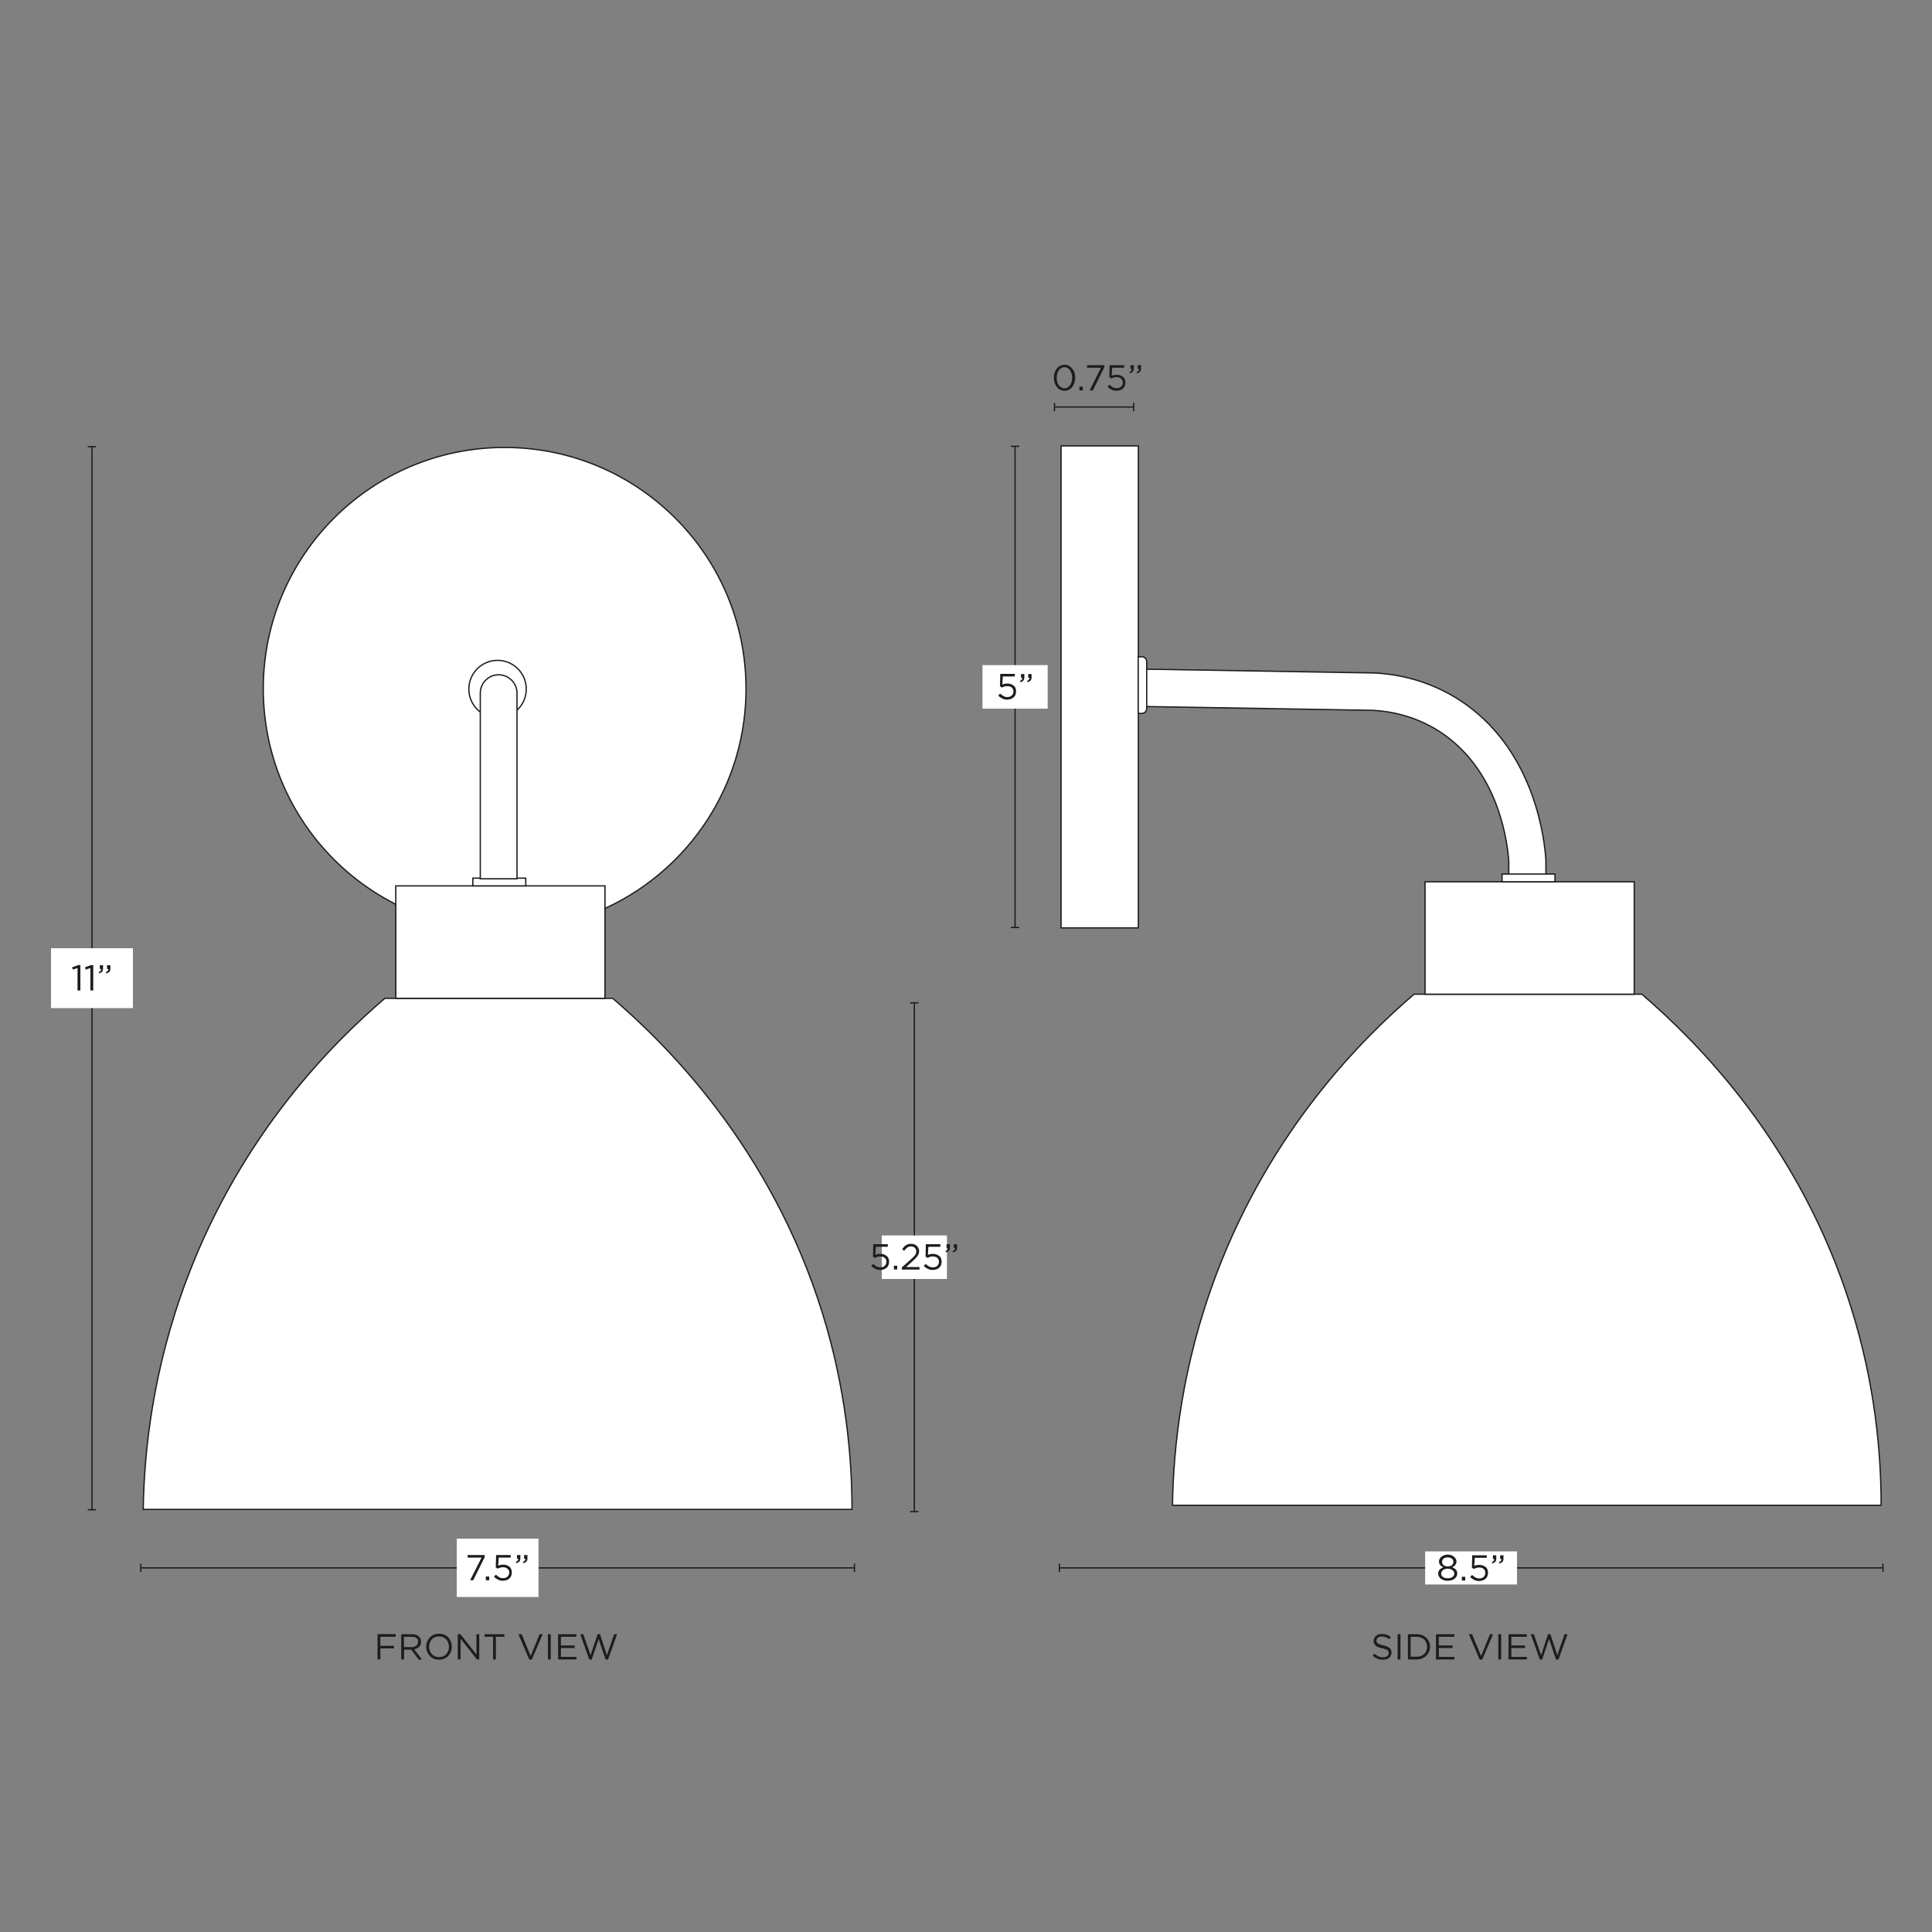 <svg xml:space="preserve" style="enable-background:new 0 0 1500 1500;" viewBox="0 0 1500 1500" height="1500px" width="1500px" y="0px" x="0px" xmlns:xlink="http://www.w3.org/1999/xlink" xmlns="http://www.w3.org/2000/svg" id="Capa_1" version="1.1">
<rect x="0" y="0" width="1500" height="1500" fill="#808080" stroke="none"/>
<style type="text/css">
	.st0{fill:none;}
	.st1{fill:none;stroke:#1D1D1B;stroke-miterlimit:10;}
	.st2{fill:#1D1D1B;}
	.st3{fill:#FFFFFF;}
	.st4{fill:#FFFFFF;stroke:#1D1D1B;stroke-miterlimit:10;}
</style>
<g>
	<g>
		<line y2="1217.3" x2="663.4" y1="1217.3" x1="109.3" class="st1"></line>
		<rect height="6.5" width="1" class="st2" y="1214" x="108.8"></rect>
		<rect height="6.5" width="1" class="st2" y="1214" x="662.9"></rect>
	</g>
</g>
<g>
	<g>
		<line y2="1217.3" x2="1461.9" y1="1217.3" x1="822.5" class="st1"></line>
		<rect height="6.5" width="1" class="st2" y="1214" x="822"></rect>
		<rect height="6.5" width="1" class="st2" y="1214" x="1461.4"></rect>
	</g>
</g>
<g>
	<g>
		<line y2="1172.2" x2="71.4" y1="346.8" x1="71.4" class="st1"></line>
		<rect height="1" width="6.5" class="st2" y="346.3" x="68.1"></rect>
		<rect height="1" width="6.5" class="st2" y="1171.7" x="68.1"></rect>
	</g>
</g>
<rect height="46.5" width="63.6" class="st3" y="736.2" x="39.6"></rect>
<g>
	<path d="M60.7,749.3h1.7V769h-2.2v-17.4l-3.7,1.2l-0.5-1.8L60.7,749.3L60.7,749.3z" class="st2"></path>
	<path d="M70.7,749.3h1.7V769h-2.2v-17.4l-3.7,1.2l-0.5-1.8L70.7,749.3L70.7,749.3z" class="st2"></path>
	<path d="M78.1,753.8c0.3-0.4,0.4-0.9,0.4-1.5h-1v-2.9H80v2.5c0,1.1-0.2,2-0.8,2.6c-0.5,0.6-1.3,1-2.3,1.2l-0.3-1
		C77.3,754.5,77.8,754.2,78.1,753.8L78.1,753.8z M83.7,753.8c0.3-0.4,0.4-0.9,0.4-1.5h-1v-2.9h2.6v2.5c0,1.1-0.2,2-0.8,2.6
		s-1.3,1-2.4,1.2l-0.3-1C82.9,754.5,83.4,754.2,83.7,753.8L83.7,753.8z" class="st2"></path>
</g>
<g>
	<path d="M1097.9,771.9h176.8c42.2,36.2,122.6,115.8,162.5,243.3c18.6,59.2,23.3,112.6,23.3,153.5H910.3
		c0.7-44.2,7.1-108.2,34.1-179.5C987.1,876.3,1058.4,805.7,1097.9,771.9L1097.9,771.9z" class="st4"></path>
	<g>
		<path d="M1200.4,697.1h-29v-28.2c-0.7-12-6.5-67.7-50.3-98.6c-20-14.1-40.8-18-54.9-18.8l-191.7-3.2l0.5-29l192.4,3.2
			c25.6,1.3,50,9.7,70.3,24.1c55.1,39,61.7,107.7,62.5,121l0,0.8L1200.4,697.1L1200.4,697.1z" class="st4"></path>
		<rect height="87.3" width="162.4" class="st4" y="684.6" x="1106.4"></rect>
		<rect height="6" width="41.1" class="st4" y="678.6" x="1166.2"></rect>
		<rect height="374.2" width="60" class="st4" y="346.2" x="823.8"></rect>
		<path d="M883.7,509.9h2.8c2.1,0,3.8,1.7,3.8,3.8v36.4c0,2.1-1.7,3.8-3.8,3.8h-2.8V509.9L883.7,509.9L883.7,509.9z" class="st4"></path>
	</g>
</g>
<g>
	<circle r="187.4" cy="534.8" cx="391.8" class="st4"></circle>
	<path d="M298.8,775.1h176.9c42.2,36.2,122.5,115.8,162.5,243.3c18.5,59.2,23.3,112.6,23.3,153.5H111.2
		c0.7-44.2,7.1-108.2,34.1-179.5C188,879.4,259.3,808.9,298.8,775.1z" class="st4"></path>
	<g>
		<rect height="87.3" width="162.4" class="st4" y="687.8" x="307.3"></rect>
		<rect height="6" width="41.1" class="st4" y="681.8" x="367.1"></rect>
		<circle r="22.3" cy="535" cx="386.3" class="st4"></circle>
	</g>
	<path d="M387.1,523.9L387.1,523.9c7.9,0,14.3,6.4,14.3,14.3v144.1h-28.5V538.2C372.9,530.3,379.3,523.9,387.1,523.9
		L387.1,523.9z" class="st4"></path>
</g>
<g>
	<path d="M307.2,1270.8h-11.9v7h10.6v2h-10.6v8.5h-2.2v-19.6h14.1V1270.8L307.2,1270.8z" class="st2"></path>
	<path d="M325,1288.4l-5.7-7.6h-5.6v7.6h-2.2v-19.6h8.4c1.1,0,2.1,0.1,2.9,0.4s1.6,0.7,2.2,1.2c0.6,0.5,1.1,1.1,1.4,1.9
		s0.5,1.5,0.5,2.4c0,0.8-0.1,1.6-0.4,2.2c-0.3,0.6-0.6,1.2-1.1,1.7c-0.5,0.5-1,0.9-1.7,1.2c-0.6,0.3-1.4,0.5-2.1,0.7l6,8H325
		L325,1288.4z M323.4,1271.8c-0.9-0.7-2.1-1-3.7-1h-6.1v8h6c0.7,0,1.4-0.1,2-0.3c0.6-0.2,1.1-0.5,1.6-0.8s0.8-0.8,1-1.3
		s0.4-1.1,0.4-1.7C324.8,1273.5,324.3,1272.5,323.4,1271.8L323.4,1271.8z" class="st2"></path>
	<path d="M350.1,1282.4c-0.5,1.2-1.2,2.3-2,3.2c-0.9,0.9-1.9,1.7-3.2,2.2c-1.2,0.6-2.6,0.8-4.1,0.8s-2.9-0.3-4.1-0.8
		s-2.3-1.3-3.1-2.2c-0.9-0.9-1.5-2-2-3.2s-0.7-2.5-0.7-3.9c0-1.4,0.2-2.6,0.7-3.9c0.5-1.2,1.2-2.3,2-3.2c0.9-0.9,1.9-1.7,3.2-2.2
		c1.2-0.6,2.6-0.8,4.1-0.8s2.9,0.3,4.1,0.8s2.3,1.3,3.1,2.2c0.9,0.9,1.5,2,2,3.2s0.7,2.5,0.7,3.9
		C350.8,1279.9,350.6,1281.2,350.1,1282.4z M348,1275.4c-0.4-1-0.9-1.8-1.6-2.6c-0.7-0.7-1.5-1.3-2.5-1.7c-0.9-0.4-2-0.6-3.1-0.6
		s-2.1,0.2-3.1,0.6c-0.9,0.4-1.8,1-2.4,1.7s-1.2,1.6-1.6,2.6c-0.4,1-0.6,2-0.6,3.1c0,1.1,0.2,2.2,0.6,3.2s0.9,1.8,1.6,2.6
		c0.7,0.7,1.5,1.3,2.5,1.7c0.9,0.4,2,0.6,3.1,0.6s2.1-0.2,3.1-0.6c0.9-0.4,1.8-1,2.4-1.7s1.2-1.6,1.6-2.6c0.4-1,0.6-2,0.6-3.1
		C348.5,1277.5,348.3,1276.4,348,1275.4z" class="st2"></path>
	<path d="M369.9,1268.8h2.2v19.6h-1.8l-12.7-16.1v16.1h-2.2v-19.6h2.1l12.4,15.7V1268.8z" class="st2"></path>
	<path d="M385,1288.4h-2.2v-17.6h-6.6v-2h15.4v2H385L385,1288.4L385,1288.4z" class="st2"></path>
	<path d="M418.9,1268.8h2.4l-8.4,19.7h-2l-8.4-19.7h2.5l7,16.9L418.9,1268.8L418.9,1268.8z" class="st2"></path>
	<path d="M427.6,1268.8v19.6h-2.2v-19.6H427.6z" class="st2"></path>
	<path d="M447.5,1270.8h-12v6.7h10.7v2h-10.7v6.9h12.1v2h-14.3v-19.6h14.2L447.5,1270.8L447.5,1270.8z" class="st2"></path>
	<path d="M464,1268.7h1.8l5.4,16.4l5.6-16.3h2.3l-7,19.7h-1.9l-5.4-15.9l-5.4,15.9h-1.9l-7-19.7h2.4l5.6,16.3
		L464,1268.7L464,1268.7z" class="st2"></path>
</g>
<g>
	<path d="M1068.9,1274.9c0.2,0.4,0.4,0.7,0.8,1s0.9,0.6,1.6,0.8s1.6,0.5,2.7,0.7c2.2,0.5,3.8,1.2,4.8,2
		c1,0.9,1.6,2.1,1.6,3.6c0,0.8-0.2,1.6-0.5,2.3s-0.8,1.3-1.4,1.8s-1.3,0.9-2.1,1.1s-1.7,0.4-2.7,0.4c-1.6,0-3-0.2-4.3-0.8
		c-1.3-0.5-2.5-1.3-3.7-2.3l1.4-1.6c1,0.9,2.1,1.6,3.1,2.1c1,0.5,2.2,0.7,3.6,0.7s2.4-0.3,3.2-0.9c0.8-0.6,1.2-1.4,1.2-2.4
		c0-0.5-0.1-0.9-0.2-1.2c-0.2-0.4-0.4-0.7-0.8-1c-0.4-0.3-0.9-0.6-1.6-0.8c-0.7-0.2-1.5-0.5-2.5-0.7c-1.1-0.2-2.1-0.5-2.9-0.8
		c-0.8-0.3-1.5-0.7-2.1-1.2c-0.5-0.4-0.9-1-1.2-1.6c-0.3-0.6-0.4-1.3-0.4-2.1c0-0.8,0.2-1.5,0.5-2.2c0.3-0.7,0.8-1.2,1.3-1.7
		s1.3-0.9,2-1.1s1.6-0.4,2.6-0.4c1.4,0,2.7,0.2,3.8,0.6c1.1,0.4,2.1,1,3.1,1.8l-1.3,1.7c-0.9-0.8-1.8-1.3-2.8-1.6
		c-0.9-0.3-1.9-0.5-2.9-0.5c-0.6,0-1.2,0.1-1.7,0.2c-0.5,0.2-0.9,0.4-1.3,0.7c-0.4,0.3-0.6,0.6-0.8,1c-0.2,0.4-0.3,0.8-0.3,1.3
		S1068.7,1274.5,1068.9,1274.9L1068.9,1274.9z" class="st2"></path>
	<path d="M1087.3,1268.8v19.6h-2.2v-19.6H1087.3z" class="st2"></path>
	<path d="M1109.5,1282.4c-0.5,1.2-1.2,2.2-2.1,3.1c-0.9,0.9-2,1.6-3.3,2.1c-1.3,0.5-2.7,0.8-4.2,0.8h-6.8v-19.6h6.8
		c1.5,0,2.9,0.2,4.2,0.7c1.3,0.5,2.4,1.2,3.3,2.1c0.9,0.9,1.6,1.9,2.1,3.1s0.8,2.5,0.8,3.9C1110.3,1279.9,1110,1281.2,1109.5,1282.4
		z M1107.4,1275.5c-0.4-0.9-0.9-1.8-1.6-2.5s-1.6-1.2-2.6-1.6c-1-0.4-2.1-0.6-3.4-0.6h-4.6v15.5h4.6c1.2,0,2.3-0.2,3.4-0.6
		c1-0.4,1.9-0.9,2.6-1.6c0.7-0.7,1.2-1.5,1.6-2.4s0.6-1.9,0.6-3.1S1107.8,1276.5,1107.4,1275.5z" class="st2"></path>
	<path d="M1129.1,1270.8h-12v6.7h10.7v2h-10.7v6.9h12.1v2h-14.3v-19.6h14.2V1270.8L1129.1,1270.8z" class="st2"></path>
	<path d="M1156.8,1268.8h2.4l-8.4,19.7h-2l-8.4-19.7h2.5l7,16.9L1156.8,1268.8L1156.8,1268.8z" class="st2"></path>
	<path d="M1165.5,1268.8v19.6h-2.2v-19.6H1165.5z" class="st2"></path>
	<path d="M1185.4,1270.8h-12v6.7h10.7v2h-10.7v6.9h12.1v2h-14.3v-19.6h14.2V1270.8L1185.4,1270.8z" class="st2"></path>
	<path d="M1201.9,1268.7h1.8l5.4,16.4l5.6-16.3h2.3l-7,19.7h-1.9l-5.4-15.9l-5.4,15.9h-1.8l-7-19.7h2.4l5.6,16.3
		L1201.9,1268.7L1201.9,1268.7z" class="st2"></path>
</g>
<rect height="45.3" width="63.5" class="st3" y="1194.6" x="354.6"></rect>
<g>
	<path d="M363,1207.3h13.3v1.7l-8.9,17.9H365l8.9-17.6h-10.8L363,1207.3L363,1207.3z" class="st2"></path>
	<path d="M377.2,1226.9v-2.9h2.6v2.9H377.2z" class="st2"></path>
	<path d="M385.2,1207.3h11.3v2h-9.3l-0.4,6.3c0.6-0.3,1.2-0.5,1.8-0.6s1.3-0.2,2.1-0.2c1,0,1.8,0.1,2.7,0.4
		s1.5,0.7,2.1,1.2s1.1,1.1,1.4,1.9s0.5,1.6,0.5,2.5s-0.2,1.8-0.5,2.7c-0.3,0.8-0.8,1.5-1.4,2c-0.6,0.6-1.4,1-2.2,1.3
		c-0.9,0.3-1.8,0.5-2.8,0.5c-1.4,0-2.7-0.3-3.9-0.9s-2.2-1.3-3.1-2.2l1.5-1.6c0.9,0.8,1.8,1.5,2.7,2c0.9,0.5,1.9,0.7,2.9,0.7
		c0.7,0,1.3-0.1,1.9-0.3c0.6-0.2,1.1-0.5,1.5-0.9s0.7-0.8,1-1.4c0.2-0.5,0.4-1.1,0.4-1.8s-0.1-1.2-0.4-1.7s-0.6-0.9-1-1.3
		c-0.4-0.4-0.9-0.7-1.5-0.8c-0.6-0.2-1.3-0.3-2-0.3c-0.8,0-1.6,0.1-2.2,0.3s-1.3,0.5-1.9,0.8l-1.5-1L385.2,1207.3L385.2,1207.3z" class="st2"></path>
	<path d="M402,1211.7c0.3-0.4,0.4-0.9,0.4-1.5h-1v-2.9h2.6v2.5c0,1.1-0.2,2-0.8,2.6s-1.3,1-2.4,1.2l-0.3-1
		C401.1,1212.4,401.6,1212.1,402,1211.7L402,1211.7z M407.5,1211.7c0.3-0.4,0.4-0.9,0.4-1.5h-1v-2.9h2.6v2.5c0,1.1-0.2,2-0.8,2.6
		s-1.3,1-2.4,1.2l-0.3-1C406.7,1212.4,407.2,1212.1,407.5,1211.7L407.5,1211.7z" class="st2"></path>
</g>
<rect height="25.7" width="71.3" class="st3" y="1204.5" x="1106.5"></rect>
<g>
	<path d="M1130.8,1224c-0.4,0.7-0.9,1.3-1.6,1.8c-0.7,0.5-1.4,0.9-2.3,1.1s-1.9,0.4-2.9,0.4s-2-0.1-2.9-0.4
		c-0.9-0.3-1.7-0.7-2.3-1.1s-1.2-1.1-1.6-1.8c-0.4-0.7-0.6-1.4-0.6-2.3c0-1.2,0.4-2.2,1.1-3c0.8-0.8,1.7-1.4,2.9-1.9
		c-0.4-0.2-0.9-0.4-1.3-0.7c-0.4-0.3-0.8-0.6-1.1-1c-0.3-0.4-0.6-0.8-0.7-1.2s-0.3-1-0.3-1.6c0-0.8,0.2-1.5,0.6-2.1
		c0.4-0.6,0.8-1.2,1.5-1.7s1.3-0.8,2.1-1.1s1.7-0.4,2.6-0.4s1.8,0.1,2.6,0.4s1.5,0.6,2.1,1.1s1.1,1,1.5,1.7c0.4,0.6,0.6,1.3,0.6,2.1
		c0,0.6-0.1,1.1-0.3,1.6s-0.4,0.9-0.7,1.2c-0.3,0.4-0.7,0.7-1.1,1c-0.4,0.3-0.8,0.5-1.3,0.7c1.2,0.4,2.1,1,2.9,1.8
		c0.8,0.8,1.1,1.8,1.1,3C1131.3,1222.6,1131.2,1223.4,1130.8,1224L1130.8,1224z M1128.7,1220.2c-0.3-0.5-0.6-0.8-1.1-1.2
		c-0.5-0.3-1-0.6-1.6-0.8c-0.6-0.2-1.3-0.3-2-0.3s-1.4,0.1-2,0.3c-0.6,0.2-1.2,0.4-1.6,0.8c-0.5,0.3-0.8,0.7-1.1,1.2
		c-0.3,0.5-0.4,1-0.4,1.5c0,0.5,0.1,1,0.3,1.4c0.2,0.4,0.6,0.8,1,1.2s1,0.6,1.6,0.8s1.4,0.3,2.2,0.3s1.5-0.1,2.2-0.3
		c0.6-0.2,1.2-0.5,1.6-0.8c0.4-0.3,0.8-0.7,1-1.2c0.2-0.4,0.3-0.9,0.3-1.4C1129.1,1221.2,1129,1220.7,1128.7,1220.2L1128.7,1220.2z
		 M1128.1,1211.2c-0.2-0.4-0.5-0.8-0.9-1.1c-0.4-0.3-0.9-0.5-1.4-0.7s-1.1-0.2-1.8-0.2s-1.2,0.1-1.8,0.2s-1,0.4-1.4,0.7
		c-0.4,0.3-0.7,0.7-0.9,1.1s-0.3,0.9-0.3,1.4c0,0.5,0.1,1,0.3,1.5c0.2,0.4,0.6,0.8,0.9,1.1c0.4,0.3,0.9,0.6,1.4,0.7s1.1,0.3,1.8,0.3
		s1.2-0.1,1.8-0.3s1-0.4,1.4-0.7s0.7-0.7,0.9-1.1c0.2-0.4,0.3-0.9,0.3-1.5C1128.4,1212.1,1128.3,1211.6,1128.1,1211.2L1128.1,1211.2
		z" class="st2"></path>
	<path d="M1135,1227.1v-2.9h2.6v2.9H1135z" class="st2"></path>
	<path d="M1143,1207.5h11.3v2h-9.3l-0.4,6.3c0.6-0.3,1.2-0.5,1.8-0.6s1.3-0.2,2.1-0.2c0.9,0,1.8,0.1,2.7,0.4
		c0.8,0.3,1.5,0.7,2.2,1.2s1.1,1.1,1.4,1.9c0.3,0.8,0.5,1.6,0.5,2.5s-0.2,1.8-0.5,2.7c-0.3,0.8-0.8,1.5-1.4,2
		c-0.6,0.6-1.3,1-2.2,1.3c-0.9,0.3-1.8,0.5-2.8,0.5c-1.4,0-2.7-0.3-3.9-0.9c-1.2-0.6-2.2-1.3-3.1-2.2l1.5-1.6c0.9,0.8,1.8,1.5,2.7,2
		c0.9,0.5,1.9,0.7,2.9,0.7c0.7,0,1.3-0.1,1.9-0.3c0.6-0.2,1.1-0.5,1.5-0.9s0.7-0.8,1-1.4c0.2-0.5,0.3-1.1,0.3-1.8s-0.1-1.2-0.3-1.7
		s-0.6-0.9-1-1.3c-0.4-0.4-0.9-0.7-1.5-0.8c-0.6-0.2-1.3-0.3-2-0.3c-0.8,0-1.6,0.1-2.2,0.3s-1.3,0.5-1.9,0.8l-1.5-1L1143,1207.5
		L1143,1207.5z" class="st2"></path>
	<path d="M1159.7,1211.9c0.3-0.4,0.4-0.9,0.4-1.5h-1v-2.9h2.6v2.5c0,1.1-0.2,2-0.8,2.6c-0.5,0.6-1.3,1-2.3,1.2l-0.3-1
		C1158.9,1212.6,1159.4,1212.3,1159.7,1211.9L1159.7,1211.9z M1165.3,1211.9c0.3-0.4,0.4-0.9,0.4-1.5h-1v-2.9h2.6v2.5
		c0,1.1-0.2,2-0.8,2.6s-1.3,1-2.4,1.2l-0.3-1C1164.5,1212.6,1165,1212.3,1165.3,1211.9L1165.3,1211.9z" class="st2"></path>
</g>
<g>
	<g>
		<line y2="720.1" x2="788.1" y1="346.5" x1="788.1" class="st1"></line>
		<rect height="1" width="6.5" class="st2" y="346" x="784.8"></rect>
		<rect height="1" width="6.5" class="st2" y="719.6" x="784.8"></rect>
	</g>
</g>
<rect height="33.8" width="50.6" class="st3" y="516.4" x="762.8"></rect>
<g>
	<path d="M776.6,523.2h11.3v2h-9.3l-0.4,6.3c0.6-0.3,1.2-0.5,1.8-0.6c0.6-0.2,1.3-0.2,2.1-0.2c1,0,1.8,0.1,2.7,0.4
		c0.8,0.3,1.5,0.7,2.2,1.2c0.6,0.5,1.1,1.1,1.4,1.9c0.3,0.8,0.5,1.6,0.5,2.5s-0.2,1.8-0.5,2.7c-0.3,0.8-0.8,1.5-1.4,2
		c-0.6,0.6-1.3,1-2.2,1.3s-1.8,0.5-2.8,0.5c-1.4,0-2.7-0.3-3.9-0.9s-2.2-1.3-3.1-2.2l1.5-1.6c0.9,0.8,1.8,1.5,2.7,2
		c0.9,0.5,1.9,0.7,2.9,0.7c0.7,0,1.3-0.1,1.9-0.3s1.1-0.5,1.5-0.9c0.4-0.4,0.7-0.8,1-1.4s0.3-1.1,0.3-1.8s-0.1-1.2-0.3-1.7
		s-0.6-0.9-1-1.3s-0.9-0.7-1.5-0.8s-1.3-0.3-2-0.3c-0.8,0-1.6,0.1-2.2,0.3s-1.3,0.5-1.9,0.8l-1.5-1L776.6,523.2L776.6,523.2z" class="st2"></path>
	<path d="M793.3,527.7c0.3-0.4,0.4-0.9,0.4-1.5h-1v-2.9h2.6v2.5c0,1.1-0.2,2-0.8,2.6c-0.5,0.6-1.3,1-2.3,1.2l-0.3-1
		C792.5,528.4,793,528,793.3,527.7L793.3,527.7z M798.9,527.7c0.3-0.4,0.4-0.9,0.4-1.5h-1v-2.9h2.6v2.5c0,1.1-0.2,2-0.8,2.6
		s-1.3,1-2.4,1.2l-0.3-1C798.1,528.4,798.6,528,798.9,527.7L798.9,527.7z" class="st2"></path>
</g>
<g>
	<g>
		<line y2="1173.6" x2="709.9" y1="778.6" x1="709.9" class="st1"></line>
		<rect height="1" width="6.5" class="st2" y="778.1" x="706.6"></rect>
		<rect height="1" width="6.5" class="st2" y="1173.1" x="706.6"></rect>
	</g>
</g>
<rect height="33.8" width="50.6" class="st3" y="959.2" x="684.6"></rect>
<g>
	<path d="M678,966h11.3v2H680l-0.4,6.3c0.6-0.3,1.2-0.5,1.8-0.6c0.6-0.2,1.3-0.2,2.1-0.2c1,0,1.8,0.1,2.7,0.4
		c0.8,0.3,1.5,0.7,2.2,1.2c0.6,0.5,1.1,1.1,1.4,1.9c0.3,0.8,0.5,1.6,0.5,2.5s-0.2,1.8-0.5,2.7c-0.3,0.8-0.8,1.5-1.4,2
		c-0.6,0.6-1.3,1-2.2,1.3c-0.9,0.3-1.8,0.5-2.8,0.5c-1.4,0-2.7-0.3-3.9-0.9s-2.2-1.3-3.1-2.2l1.5-1.6c0.9,0.8,1.8,1.5,2.7,2
		c0.9,0.5,1.9,0.7,2.9,0.7c0.7,0,1.3-0.1,1.9-0.3c0.6-0.2,1.1-0.5,1.5-0.9c0.4-0.4,0.7-0.8,1-1.4c0.2-0.5,0.3-1.1,0.3-1.8
		s-0.1-1.2-0.3-1.7s-0.6-0.9-1-1.3s-0.9-0.7-1.5-0.8c-0.6-0.2-1.3-0.3-2-0.3c-0.8,0-1.6,0.1-2.2,0.3s-1.3,0.5-1.9,0.8l-1.5-1
		L678,966L678,966z" class="st2"></path>
	<path d="M694,985.6v-2.9h2.6v2.9H694z" class="st2"></path>
	<path d="M704.4,968.6c-0.8,0.6-1.6,1.4-2.4,2.5l-1.6-1.2c0.5-0.7,0.9-1.2,1.4-1.8s1-1,1.5-1.3c0.5-0.3,1.2-0.6,1.8-0.8
		s1.5-0.3,2.3-0.3s1.7,0.1,2.5,0.4c0.7,0.3,1.4,0.7,1.9,1.2c0.5,0.5,1,1.1,1.3,1.8s0.5,1.4,0.5,2.2c0,0.7-0.1,1.4-0.3,2
		c-0.2,0.6-0.5,1.2-0.9,1.8s-0.9,1.2-1.5,1.8c-0.6,0.6-1.3,1.3-2.2,2.1l-5.2,4.7h10.4v2h-13.7v-1.7l7.1-6.3c0.8-0.7,1.4-1.3,1.9-1.8
		s1-1,1.3-1.5c0.3-0.5,0.6-0.9,0.7-1.4s0.2-0.9,0.2-1.4c0-0.6-0.1-1.1-0.3-1.6s-0.5-0.8-0.8-1.2c-0.4-0.3-0.8-0.6-1.3-0.8
		c-0.5-0.2-1-0.3-1.5-0.3C706.2,967.7,705.2,968,704.4,968.6L704.4,968.6z" class="st2"></path>
	<path d="M718.8,966h11.3v2h-9.3l-0.4,6.3c0.6-0.3,1.2-0.5,1.8-0.6c0.6-0.2,1.3-0.2,2.1-0.2c1,0,1.8,0.1,2.7,0.4
		c0.8,0.3,1.5,0.7,2.2,1.2c0.6,0.5,1.1,1.1,1.4,1.9c0.3,0.8,0.5,1.6,0.5,2.5s-0.2,1.8-0.5,2.7c-0.3,0.8-0.8,1.5-1.4,2
		c-0.6,0.6-1.3,1-2.2,1.3c-0.9,0.3-1.8,0.5-2.8,0.5c-1.4,0-2.7-0.3-3.9-0.9s-2.2-1.3-3.1-2.2l1.5-1.6c0.9,0.8,1.8,1.5,2.7,2
		c0.9,0.5,1.9,0.7,2.9,0.7c0.7,0,1.3-0.1,1.9-0.3s1.1-0.5,1.5-0.9c0.4-0.4,0.7-0.8,1-1.4c0.2-0.5,0.3-1.1,0.3-1.8s-0.1-1.2-0.3-1.7
		s-0.6-0.9-1-1.3s-0.9-0.7-1.5-0.8c-0.6-0.2-1.3-0.3-2-0.3c-0.8,0-1.6,0.1-2.2,0.3s-1.3,0.5-1.9,0.8l-1.5-1L718.8,966L718.8,966z" class="st2"></path>
	<path d="M735.5,970.4c0.3-0.4,0.4-0.9,0.4-1.5h-1V966h2.6v2.5c0,1.1-0.2,2-0.8,2.6s-1.3,1-2.3,1.2l-0.3-1
		C734.7,971.2,735.2,970.8,735.5,970.4L735.5,970.4z M741.1,970.4c0.3-0.4,0.4-0.9,0.4-1.5h-1V966h2.6v2.5c0,1.1-0.2,2-0.8,2.6
		s-1.3,1-2.4,1.2l-0.3-1C740.3,971.2,740.8,970.8,741.1,970.4L741.1,970.4z" class="st2"></path>
</g>
<g>
	<path d="M834.2,297.2c-0.4,1.2-1,2.3-1.7,3.2s-1.6,1.7-2.6,2.2c-1,0.5-2.2,0.8-3.4,0.8s-2.4-0.3-3.4-0.8
		s-1.9-1.3-2.6-2.2c-0.7-0.9-1.3-2-1.7-3.2s-0.6-2.5-0.6-3.9s0.2-2.7,0.6-3.9s1-2.3,1.7-3.2s1.6-1.7,2.6-2.2c1-0.5,2.2-0.8,3.4-0.8
		s2.4,0.3,3.4,0.8s1.9,1.3,2.6,2.2s1.3,2,1.7,3.2s0.6,2.5,0.6,3.9S834.5,295.9,834.2,297.2L834.2,297.2z M832,290.2
		c-0.3-1-0.7-1.8-1.2-2.6s-1.2-1.3-1.9-1.8s-1.6-0.7-2.5-0.7s-1.7,0.2-2.5,0.7s-1.4,1-1.9,1.8s-0.9,1.6-1.2,2.6
		c-0.3,1-0.4,2-0.4,3.1s0.1,2.1,0.4,3.1s0.7,1.9,1.2,2.6c0.5,0.8,1.2,1.3,1.9,1.8c0.8,0.4,1.6,0.7,2.5,0.7s1.7-0.2,2.5-0.7
		s1.4-1,1.9-1.8c0.5-0.7,0.9-1.6,1.2-2.6c0.3-1,0.4-2,0.4-3.1S832.3,291.2,832,290.2L832,290.2z" class="st2"></path>
	<path d="M838.1,303.1v-2.9h2.6v2.9H838.1z" class="st2"></path>
	<path d="M844.1,283.5h13.3v1.6l-8.9,18h-2.5l8.8-17.6h-10.8L844.1,283.5L844.1,283.5z" class="st2"></path>
	<path d="M861.5,283.5h11.3v2h-9.3l-0.4,6.3c0.6-0.3,1.2-0.5,1.8-0.6s1.3-0.2,2.1-0.2c1,0,1.8,0.1,2.7,0.4
		c0.8,0.3,1.5,0.7,2.2,1.2c0.6,0.5,1.1,1.1,1.4,1.9c0.3,0.8,0.5,1.6,0.5,2.5s-0.2,1.9-0.5,2.6c-0.3,0.8-0.8,1.5-1.4,2
		c-0.6,0.6-1.3,1-2.2,1.3s-1.8,0.5-2.8,0.5c-1.4,0-2.7-0.3-3.9-0.9s-2.2-1.3-3.1-2.2l1.5-1.6c0.9,0.8,1.8,1.5,2.7,2
		c0.9,0.5,1.9,0.7,2.9,0.7c0.7,0,1.3-0.1,1.9-0.3s1.1-0.5,1.5-0.9s0.7-0.9,1-1.4s0.3-1.1,0.3-1.8s-0.1-1.2-0.3-1.7s-0.6-0.9-1-1.3
		s-0.9-0.6-1.5-0.9c-0.6-0.2-1.3-0.3-2-0.3c-0.8,0-1.6,0.1-2.2,0.3c-0.7,0.2-1.3,0.5-1.9,0.8l-1.5-1L861.5,283.5L861.5,283.5z" class="st2"></path>
	<path d="M878.3,287.9c0.3-0.4,0.4-0.9,0.4-1.5h-1v-2.9h2.6v2.5c0,1.1-0.2,2-0.8,2.6s-1.3,1-2.3,1.2l-0.3-1
		C877.5,288.6,878,288.3,878.3,287.9L878.3,287.9z M883.9,287.9c0.3-0.4,0.4-0.9,0.4-1.5h-1v-2.9h2.6v2.5c0,1.1-0.2,2-0.8,2.6
		s-1.3,1-2.4,1.2l-0.3-1C883,288.6,883.6,288.3,883.9,287.9L883.9,287.9z" class="st2"></path>
</g>
<g>
	<g>
		<line y2="316" x2="880.2" y1="316" x1="818.7" class="st1"></line>
		<rect height="6.5" width="1" class="st2" y="312.8" x="818.2"></rect>
		<rect height="6.5" width="1" class="st2" y="312.8" x="879.7"></rect>
	</g>
</g>
</svg>
